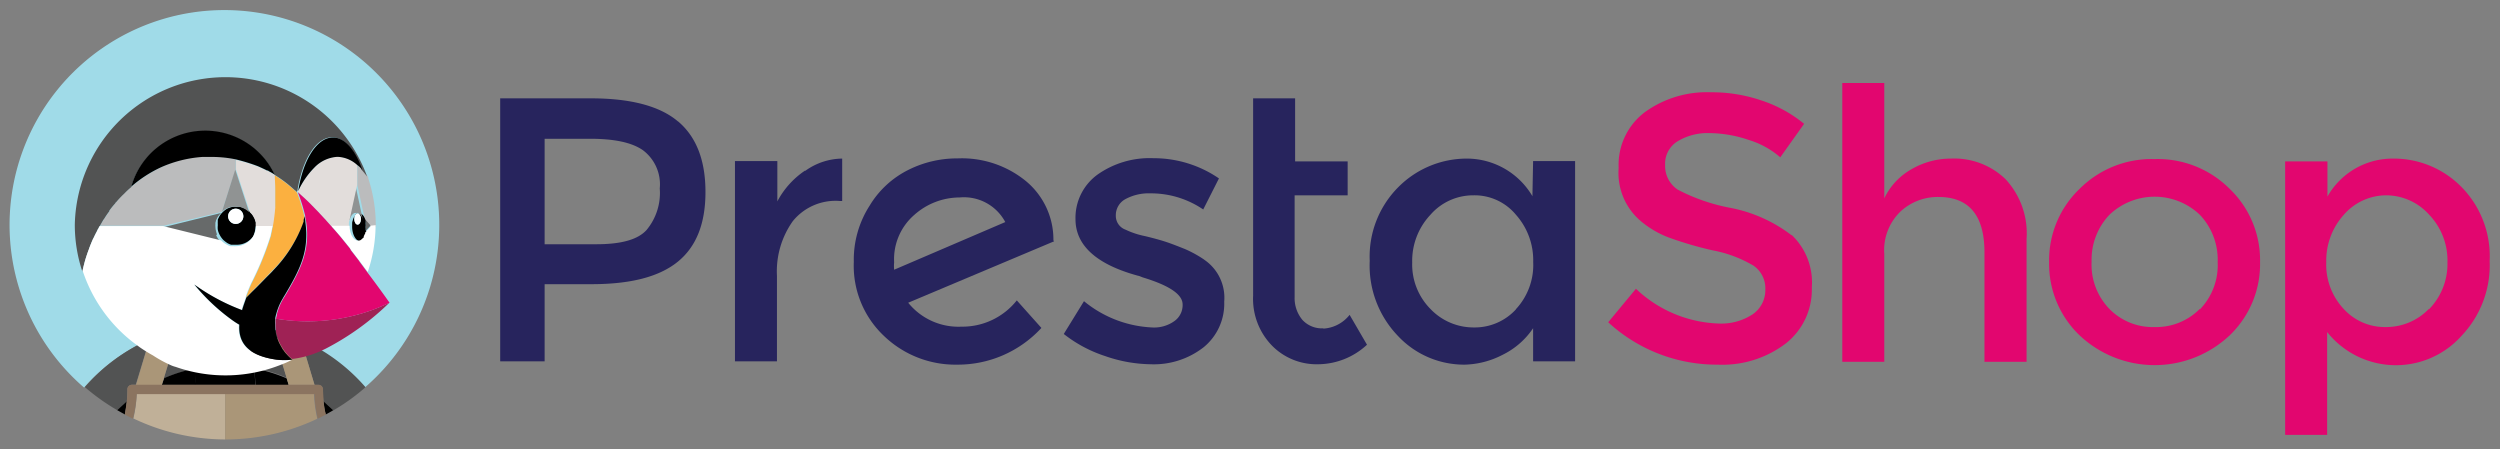 <svg id="Calque_1" data-name="Calque 1" xmlns="http://www.w3.org/2000/svg" viewBox="0 0 256 46"><rect x="0" y="0" width="256" height="46" fill="#808080" stroke="none"/><title>site-web-ecommerce-maroc</title><path d="M91.56,27.62a3.79,3.79,0,0,1,0-.75A6,6,0,0,1,93.63,22a7,7,0,0,1,4.64-1.78,4.79,4.79,0,0,1,4.67,2.52Zm16.31-3a7.77,7.77,0,0,0-2.82-6.08,10.37,10.37,0,0,0-7-2.32,11.11,11.11,0,0,0-5,1.16,9.65,9.65,0,0,0-4,3.68,10.24,10.24,0,0,0-1.62,5.75,9.87,9.87,0,0,0,3.11,7.61A10.55,10.55,0,0,0,98,37.34a11.63,11.63,0,0,0,8.64-3.76l-2.52-2.82a7.11,7.11,0,0,1-5.67,2.69A6.61,6.61,0,0,1,93,31l14.94-6.29Z" style="fill:#27245d"/><path d="M82.42,17.48a8.67,8.67,0,0,0-2.82,3.14V16.49H75.26V37h4.3V28.24a8.87,8.87,0,0,1,1.62-5.59A5.64,5.64,0,0,1,86,20.58h.24l0-4.34a6.57,6.57,0,0,0-3.76,1.24" style="fill:#27245d"/><path d="M123.3,26.58a12,12,0,0,0-1.94-1.07c-.63-.25-1.25-.5-1.87-.71s-1.36-.41-2.23-.62a8.42,8.42,0,0,1-2-.66,1.5,1.5,0,0,1-1-1.45,1.87,1.87,0,0,1,1-1.69,5,5,0,0,1,2.53-.58,9.5,9.5,0,0,1,5.42,1.65l1.61-3.18a11.8,11.8,0,0,0-6.7-2.07,9.25,9.25,0,0,0-5.75,1.69,5.47,5.47,0,0,0-2.24,4.55c0,2.69,2.15,4.64,6.42,5.8.08,0,.24.08.45.16,2.73.83,4.1,1.74,4.1,2.78a2,2,0,0,1-.83,1.69,3.56,3.56,0,0,1-2.32.66A11.81,11.81,0,0,1,111,30.84l-2.07,3.36a13.7,13.7,0,0,0,4.26,2.27,14.64,14.64,0,0,0,4.64.83,8.28,8.28,0,0,0,5.42-1.74,5.75,5.75,0,0,0,2.11-4.67,4.7,4.7,0,0,0-2.07-4.31" style="fill:#27245d"/><path d="M66.2,23.56c-.91,1-2.65,1.45-5.13,1.45h-5.3V14.21H60.4c2.49,0,4.27.37,5.42,1.16a4.37,4.37,0,0,1,1.74,3.93,5.92,5.92,0,0,1-1.36,4.26m3.22-11.13q-2.79-2.36-8.93-2.36H51.22V37h4.55v-7.9h4.8c4,0,6.91-.75,8.81-2.28s2.86-3.89,2.86-7.16-.95-5.67-2.82-7.24" style="fill:#27245d"/><path d="M135.51,33.62a2.7,2.7,0,0,1-2.15-.87,3.48,3.48,0,0,1-.79-2.32V20H138V16.53h-5.38V10.07h-4.3v20.2a6.87,6.87,0,0,0,1.94,5.13,6.41,6.41,0,0,0,4.72,1.9,7.43,7.43,0,0,0,5-2l-1.78-3.06a3.7,3.7,0,0,1-2.69,1.41" style="fill:#27245d"/><path d="M155.24,31.67a5.72,5.72,0,0,1-4.3,1.86,6.09,6.09,0,0,1-4.43-1.86,6.48,6.48,0,0,1-1.9-4.8A6.88,6.88,0,0,1,146.47,22a5.81,5.81,0,0,1,4.43-2,5.5,5.5,0,0,1,4.34,2A7,7,0,0,1,157,26.83a6.65,6.65,0,0,1-1.78,4.84m1.7-11.58a7.8,7.8,0,0,0-6.66-3.85,9.88,9.88,0,0,0-7,2.85,10.07,10.07,0,0,0-3,7.62,10.39,10.39,0,0,0,2.89,7.69A9.28,9.28,0,0,0,150,37.34a8.85,8.85,0,0,0,3.85-1,8,8,0,0,0,3.14-2.73V37h4.3V16.49h-4.3Z" style="fill:#27245d"/><path d="M225.26,31.63a6.27,6.27,0,0,1-4.64,1.86A6.2,6.2,0,0,1,216,31.63a6.51,6.51,0,0,1-1.82-4.84A6.68,6.68,0,0,1,216,22a6.71,6.71,0,0,1,9.27,0,6.68,6.68,0,0,1,1.82,4.84,6.51,6.51,0,0,1-1.82,4.84m-4.64-15.39a10.43,10.43,0,0,0-7.69,3.06,10.12,10.12,0,0,0-3.11,7.49,10.12,10.12,0,0,0,3.11,7.49,11.21,11.21,0,0,0,15.39,0,10.11,10.11,0,0,0,3.1-7.49,10.11,10.11,0,0,0-3.1-7.49,10.41,10.41,0,0,0-7.7-3.06" style="fill:#e2066f"/><path d="M248.72,31.63a6.07,6.07,0,0,1-4.43,1.86,5.68,5.68,0,0,1-4.3-1.86,6.62,6.62,0,0,1-1.78-4.8A7,7,0,0,1,240,22,5.77,5.77,0,0,1,244.33,20,5.94,5.94,0,0,1,248.76,22a6.78,6.78,0,0,1,1.86,4.88,6.64,6.64,0,0,1-1.9,4.8M252,19.09a9.72,9.72,0,0,0-7-2.85,7.66,7.66,0,0,0-6.67,3.89v-3.6H234v28h4.3V34a9,9,0,0,0,13.74.41,10.49,10.49,0,0,0,2.9-7.69A10.11,10.11,0,0,0,252,19.09" style="fill:#e2066f"/><path d="M199.77,16.24a8,8,0,0,0-4,1.07,6.77,6.77,0,0,0-2.82,3V8.5h-4.3V37.05h4.3V26a5.48,5.48,0,0,1,1.66-4.34,5.61,5.61,0,0,1,3.89-1.49c3.14,0,4.71,1.9,4.71,5.67V37.05h4.31V24.47a8.15,8.15,0,0,0-2.15-6.12,7.55,7.55,0,0,0-5.59-2.11" style="fill:#e2066f"/><path d="M183.47,24.1a14.92,14.92,0,0,0-6.25-2.81,19.31,19.31,0,0,1-5.42-1.87,2.9,2.9,0,0,1-1.29-2.52,2.68,2.68,0,0,1,1.29-2.44,5.93,5.93,0,0,1,3.27-.83,12.78,12.78,0,0,1,4,.7,8.76,8.76,0,0,1,3.23,1.78l2.44-3.43a13.47,13.47,0,0,0-4.39-2.4,15.61,15.61,0,0,0-5.13-.83,10.84,10.84,0,0,0-6.74,2,6.75,6.75,0,0,0-2.73,5.75,6.46,6.46,0,0,0,2.4,5.55,9.85,9.85,0,0,0,2.73,1.57,37.33,37.33,0,0,0,4.51,1.32,12.8,12.8,0,0,1,4.18,1.57,2.82,2.82,0,0,1,1.2,2.45,3,3,0,0,1-1.29,2.52,5.85,5.85,0,0,1-3.47.95,12.92,12.92,0,0,1-8.49-3.56L164.68,33a16.42,16.42,0,0,0,11.21,4.34,10.72,10.72,0,0,0,7-2.19,7,7,0,0,0,2.64-5.71,6.71,6.71,0,0,0-2.06-5.38" style="fill:#e2066f"/><path d="M15.32,34.76c.36-.16.71-.29,1.07-.44l1.23-.42c.52-.16,1-.3,1.57-.41a20.4,20.4,0,0,1,2.15-.34C20.93,34.42,20.49,35.7,20,37c0,.25,0,.48,0,.73a16,16,0,0,1,6.06,0,5.71,5.71,0,0,1,0-.73c-.49-1.26-.94-2.54-1.35-3.81a17.18,17.18,0,0,1,2.15.34c.53.11,1,.25,1.57.41s.82.26,1.23.42.72.28,1.07.44a19.12,19.12,0,0,1,6.62,4.89,22,22,0,1,0-28.74,0A19.12,19.12,0,0,1,15.32,34.76Z" style="fill:#a0dbe8"/><path d="M16.77,38.75a15.09,15.09,0,0,1,3.26-1A5.71,5.71,0,0,0,20,37c.49-1.26.94-2.54,1.35-3.81a17.18,17.18,0,0,0-2.15.34c-.53.11-1,.25-1.57.41s-.82.26-1.23.42l1.6.4Z" style="fill:#525353"/><path d="M13,41.1c0-.41.05-.82.05-1.24a.47.47,0,0,1,.46-.46h.39l1.41-4.65a19,19,0,0,0-6.62,4.89A22.15,22.15,0,0,0,12,42Z" style="fill:#525353"/><path d="M30.81,34.76l1.4,4.66h.4a.45.45,0,0,1,.45.45c0,.43,0,.84.06,1.25a12,12,0,0,1,1,.91,20.59,20.59,0,0,0,3.31-2.38A18.87,18.87,0,0,0,30.81,34.76Z" style="fill:#525353"/><path d="M28.13,34.72l1.59-.4-1.23-.42c-.51-.16-1-.3-1.57-.41a19.62,19.62,0,0,0-2.15-.34c.41,1.27.85,2.55,1.35,3.81,0,.25,0,.48,0,.73a14.84,14.84,0,0,1,3.25,1Z" style="fill:#525353"/><path d="M23.06,39.42h3.1a13.89,13.89,0,0,1-.07-1.7,16,16,0,0,0-6.06,0,13.82,13.82,0,0,1-.08,1.7Z"/><path d="M12,42l.78.44q.14-.66.21-1.35C12.66,41.4,12.34,41.7,12,42Z"/><path d="M16.57,39.42H20a12.15,12.15,0,0,0,.07-1.7,14.67,14.67,0,0,0-3.25,1Z"/><path d="M33.13,41.1q.07.69.21,1.35c.26-.13.51-.28.78-.44C33.79,41.7,33.47,41.4,33.13,41.1Z"/><path d="M29.56,39.42l-.2-.67a15.09,15.09,0,0,0-3.26-1,13.82,13.82,0,0,0,.08,1.7Z"/><path d="M16.57,39.42l.2-.67,1.22-4-1.6-.4c-.36.13-.71.28-1.07.44l-1.4,4.66h2.65Z" style="fill:#aa9678"/><path d="M29.36,38.75l.2.67h2.65l-1.4-4.66c-.36-.16-.71-.29-1.07-.44l-1.6.4Z" style="fill:#aa9678"/><path d="M14,40.36l0,0h0Z" style="fill:#c0b098"/><path d="M23.06,40.33H14l0,0a12.43,12.43,0,0,1-.34,2.52A21.89,21.89,0,0,0,23.06,45V40.33Z" style="fill:#c0b098"/><path d="M32.17,40.33h-.05l.05,0Z" style="fill:#aa9678"/><path d="M32.12,40.33H23.06V45a21.91,21.91,0,0,0,9.43-2.12,13.29,13.29,0,0,1-.34-2.52A0,0,0,0,0,32.12,40.33Z" style="fill:#aa9678"/><path d="M33.13,41.1c0-.41-.05-.82-.05-1.24a.47.47,0,0,0-.46-.46H13.49a.46.46,0,0,0-.45.46c0,.42,0,.83-.06,1.24s-.12.91-.2,1.35c.27.15.55.29.83.43A13.29,13.29,0,0,0,14,40.36v0h18.2v0a13.18,13.18,0,0,0,.34,2.52l.84-.43C33.24,42,33.18,41.56,33.13,41.1Z" style="fill:#8b7460"/><path d="M30.47,19.66h0a17.35,17.35,0,0,1,.75,2.42c0,.06,0,.11,0,.17s0,.16,0,.24c0-.11,0-.24.07-.38a17.78,17.78,0,0,0-.76-2.45Z" style="fill:none"/><path d="M36.87,24.64l0,0A0,0,0,0,1,36.87,24.64Z" style="fill:none"/><path d="M37,24.52l-.05.05Z" style="fill:none"/><path d="M29.81,19.09a12.76,12.76,0,0,0-1.6-1.16h0A11.82,11.82,0,0,1,29.81,19.09Z" style="fill:none"/><path d="M35.83,25.52l0,.06S35.84,25.53,35.83,25.52Z" style="fill:none"/><path d="M31.14,22.53c0,.07,0,.13,0,.18Z" style="fill:none"/><path d="M29,30.56a5.27,5.27,0,0,0-.67,1.59A5.07,5.07,0,0,1,29,30.56c.12-.19.22-.37.32-.54-.1.16-.2.35-.32.54Z" style="fill:none"/><path d="M30.47,19.66a1.33,1.33,0,0,1,.06-.12h0a.45.45,0,0,0-.06.12l.39.35Z" style="fill:none"/><path d="M27.42,17.48s-.06,0-.07-.05Z" style="fill:none"/><path d="M27.54,17.54a.47.47,0,0,0-.09-.06S27.51,17.52,27.54,17.54Z" style="fill:none"/><path d="M36.74,26.68l.09.1Z" style="fill:none"/><path d="M28.26,20c0,.23,0,.47,0,.69C28.24,20.47,28.26,20.23,28.26,20Z" style="fill:none"/><path d="M28.17,17.9l-.48-.28Z" style="fill:none"/><path d="M27.67,17.61a.42.42,0,0,0-.13-.07A.42.42,0,0,0,27.67,17.61Z" style="fill:none"/><path d="M33.87,23.13s0,.05.06.08h0s0-.05-.06-.08Z" style="fill:none"/><path d="M30.86,20c.3.27.59.54.87.82C31.44,20.55,31.16,20.28,30.86,20Z" style="fill:none"/><path d="M36.59,21.68a.9.9,0,0,1,.16,0Z" style="fill:none"/><path d="M35.74,22.78s0,0,0,.07S35.74,22.81,35.74,22.78Z" style="fill:none"/><path d="M36.8,21.73a.24.24,0,0,1,.1.05Z" style="fill:none"/><path d="M37.13,22a.05.05,0,0,1,0,0S37.15,22,37.13,22Z" style="fill:none"/><path d="M36,22.06s0,0,0,0S36,22.05,36,22.06Z" style="fill:none"/><path d="M36.43,21.71a.65.65,0,0,1,.16,0A.65.65,0,0,0,36.43,21.71Z" style="fill:none"/><path d="M32.52,21.65l-.41-.42A5.4,5.4,0,0,1,32.52,21.65Z" style="fill:none"/><path d="M36.59,16.88h0v2l-.77,3.59v0h0l.77-3.59V16.88Z" style="fill:none"/><path d="M33.25,22.43,33,22.19Z" style="fill:none"/><path d="M37.37,22.52s0,.06,0,.08h0s0-.05,0-.08Z" style="fill:none"/><path d="M35.7,23.19h0v0S35.7,23.18,35.7,23.19Z" style="fill:none"/><path d="M36.28,21.78a.27.27,0,0,1,.11-.05A.58.58,0,0,0,36.28,21.78Z" style="fill:none"/><path d="M36.12,21.92a.41.41,0,0,1,.12-.11Z" style="fill:none"/><path d="M37.4,23.81h0c0,.07,0,.14-.08.22a1.13,1.13,0,0,0,.08-.22Z" style="fill:none"/><path d="M10.59,22.52l.11-.15C10.67,22.43,10.62,22.47,10.59,22.52Z" style="fill:none"/><path d="M36.94,21.81a1.31,1.31,0,0,1,.12.11A1.31,1.31,0,0,0,36.94,21.81Z" style="fill:none"/><path d="M11.22,21.61s0-.05,0-.06S11.24,21.58,11.22,21.61Z" style="fill:none"/><path d="M9.64,24.27a1.79,1.79,0,0,1-.12.24A1.34,1.34,0,0,0,9.64,24.27Z" style="fill:none"/><path d="M9.16,25.4s0,0,0,.05S9.16,25.42,9.16,25.4Z" style="fill:none"/><path d="M12.64,19.94l.14-.13Z" style="fill:none"/><path d="M11.87,20.79c0-.06.09-.1.13-.16S11.91,20.73,11.87,20.79Z" style="fill:none"/><path d="M37.37,22.52l-.78-3.59Z" style="fill:none"/><path d="M23.72,25.23l0,0A.06.06,0,0,0,23.72,25.23Z" style="fill:none"/><path d="M23.92,25.26a0,0,0,0,1,0,0A0,0,0,0,0,23.92,25.26Z" style="fill:none"/><path d="M10.12,23.32c0,.09-.1.18-.14.28C10,23.51,10.07,23.42,10.12,23.32Z" style="fill:none"/><path d="M23.51,25.17l0,0Z" style="fill:none"/><path d="M22.12,22.72s0,0,0,.05A.09.09,0,0,0,22.12,22.72Z" style="fill:none"/><path d="M22.18,22.53s0,0,0,0A0,0,0,0,0,22.18,22.53Z" style="fill:none"/><path d="M22.25,22.36a0,0,0,0,1,0,0Z" style="fill:none"/><path d="M37.19,24.3s0,.08-.07.11A.34.34,0,0,0,37.19,24.3Z" style="fill:none"/><path d="M22.09,22.94a.09.09,0,0,1,0,0A.09.09,0,0,1,22.09,22.94Z" style="fill:none"/><path d="M37.31,24.08a.69.69,0,0,1-.07.15A1.07,1.07,0,0,0,37.31,24.08Z" style="fill:none"/><path d="M29.36,36.27a1.73,1.73,0,0,1-.21-.25,3,3,0,0,0,.21.25Z" style="fill:#525353"/><path d="M29.87,36.78h0a4.12,4.12,0,0,1-.51-.5h0A4.12,4.12,0,0,0,29.87,36.78Z" style="fill:#aa9678"/><path d="M37.7,18.11h0a7.35,7.35,0,0,0-.57-.71h0a2.23,2.23,0,0,0-.26-.27l-.1-.09-.18-.15h0v2.05l.78,3.59h0a.32.32,0,0,0,0,.09l.54.61h.57v-.16h0a15.43,15.43,0,0,0-.78-4.84h0A.3.3,0,0,0,37.7,18.11Z" style="fill:#bbbcbd"/><path d="M37.46,22.87h0v0h0a2.26,2.26,0,0,1,0,.26v.05h0v0a2,2,0,0,1,0,.25h0v0l-.05.26h0l.54-.6-.54-.61h0C37.43,22.68,37.44,22.77,37.46,22.87Z" style="fill:#676a6a"/><path d="M37.44,23.56v0a1.14,1.14,0,0,0,0-.25v-.12a1.14,1.14,0,0,0,0-.26v0l0-.27s0-.05,0-.08a1.78,1.78,0,0,0-.21-.46s0,0,0,0l-.07-.09a.4.4,0,0,0-.12-.1s0,0,0,0a.27.27,0,0,0-.1-.06h0a.38.38,0,0,0-.16,0,.45.45,0,0,0-.16,0h0a.3.3,0,0,0-.11.06s0,0,0,0a1.27,1.27,0,0,1-.12.1l-.07.09,0,0a1.29,1.29,0,0,0-.2.46h0a.92.92,0,0,0-.06.25s0,0,0,.07,0,.19,0,.3v0h0c0,.84.4,1.52.88,1.52a1.11,1.11,0,0,0,.25-.05l0,0,.09-.06.05,0a1.31,1.31,0,0,0,.11-.12l.08-.1a.43.43,0,0,1,0-.07c0-.05,0-.09.07-.15a.11.11,0,0,0,0-.06c0-.07,0-.15.08-.22S37.44,23.64,37.44,23.56ZM36.62,23c-.19,0-.34-.25-.34-.57s.15-.57.34-.57.34.25.34.57S36.8,23,36.62,23Z"/><ellipse cx="36.62" cy="22.43" rx="0.34" ry="0.57" style="fill:#fff"/><path d="M35.8,22.52h0a1.78,1.78,0,0,1,.21-.46s0,0,0,0l.07-.09a.4.4,0,0,1,.12-.1s0,0,0,0a.27.27,0,0,1,.1-.06h.05a.38.38,0,0,1,.16,0,.45.45,0,0,1,.16,0h0a.21.21,0,0,1,.1.06l0,0a1.27,1.27,0,0,0,.12.1l.07.09,0,0a1.29,1.29,0,0,1,.2.46h0l-.77-3.59-.78,3.59Z" style="fill:#909393"/><path d="M26.21,23.18a.78.78,0,0,0,0-.22h0a1.33,1.33,0,0,0,0-.21h0a.6.6,0,0,0-.06-.19h0a.73.73,0,0,0-.07-.19h0l-.09-.18h0a2,2,0,0,0-.36-.46,2.16,2.16,0,0,0-.65-.43h0l-.36-.12h0a1.72,1.72,0,0,0-.39,0,1.75,1.75,0,0,0-.4,0h0a2,2,0,0,0-.37.11h0a1.35,1.35,0,0,0-.34.17h0a2.31,2.31,0,0,0-.29.24h0a2,2,0,0,0-.38.48h0l-.09.18a0,0,0,0,1,0,0,.52.52,0,0,0-.06.16s0,0,0,0,0,.1,0,.16,0,0,0,.05a.76.76,0,0,0,0,.16,0,0,0,0,1,0,0c0,.07,0,.15,0,.22a1.87,1.87,0,0,0,0,.4h0a1.86,1.86,0,0,0,.12.38h0a2.34,2.34,0,0,0,.42.65,3.05,3.05,0,0,0,.49.38h0l.17.08h0l.16.06,0,0,.16,0,0,0,.16,0h.27a1.94,1.94,0,0,0,.8-.16,1.7,1.7,0,0,0,.35-.19,2,2,0,0,0,.56-.55L26,24a2.21,2.21,0,0,0,.16-.81h0l0,0Zm-2.07-.25a.78.78,0,0,1,0-1.56.78.78,0,0,1,0,1.56Z"/><circle cx="24.14" cy="22.15" r="0.78" style="fill:#fff"/><path d="M22.71,21.7h0l1.43-4.38v-1A12.31,12.31,0,0,0,21.7,16c-.28,0-.56,0-.84,0a.27.27,0,0,0-.12,0,11.91,11.91,0,0,0-4.14,1.08,13.34,13.34,0,0,0-3.09,2h0c-.25.22-.5.44-.73.67l-.14.13c-.22.22-.44.46-.64.69,0,.06-.09.1-.13.16q-.31.38-.6.75s0,0,0,.06c-.17.25-.35.5-.52.76l-.11.15c-.13.22-.26.44-.38.66h6.51Z" style="fill:#bbbcbd"/><path d="M28.2,21.21c0-.17,0-.33,0-.51s0-.45,0-.69v-.7c0-.47,0-.92-.05-1.39h0s0,0,0,0h0l-.48-.28h0a.46.46,0,0,0-.14-.07h0a.24.24,0,0,0-.08-.06l0,0-.07,0c-.29-.16-.6-.29-.91-.43a16.71,16.71,0,0,0-2.3-.71v1l1.42,4.37h0a1.54,1.54,0,0,1,.37.47h0l.09.17h0a1.07,1.07,0,0,1,.07.19h0a1.39,1.39,0,0,0,.06.19h0a1.52,1.52,0,0,1,0,.21h0a1.55,1.55,0,0,1,0,.22H28a17.37,17.37,0,0,0,.25-1.92Z" style="fill:#e2dddb"/><path d="M26.22,29.42l1.11-1.13c.21-.22.41-.44.62-.65a13.55,13.55,0,0,0,3.15-4.93c0-.05,0-.11,0-.18v0c0-.07,0-.14.05-.23s0-.12,0-.18a17.22,17.22,0,0,0-.75-2.41h0c-.06-.05-.1-.11-.16-.15l-.5-.44a12.76,12.76,0,0,0-1.6-1.16h0c0,.47.05.92.05,1.39V20c0,.23,0,.47,0,.69s0,.33,0,.51v.06c-.06.64-.13,1.29-.25,1.92l-.2,1a30.6,30.6,0,0,1-2,4.89c-.19.43-.36.87-.52,1.31l-.05.13c.22-.24.43-.44.57-.59S26.06,29.56,26.22,29.42Z" style="fill:#fbb040"/><path d="M22.72,21.7h0a3.36,3.36,0,0,1,.29-.24h0a1.54,1.54,0,0,1,.34-.17h0a1.37,1.37,0,0,1,.36-.11h0a1.72,1.72,0,0,1,.39,0,1.81,1.81,0,0,1,.4,0h0a1.6,1.6,0,0,1,.37.12h0a2.06,2.06,0,0,1,.64.43h0l-1.42-4.37Z" style="fill:#909393"/><path d="M22.22,24a2.38,2.38,0,0,1-.11-.38h0a1.9,1.9,0,0,1-.05-.4.82.82,0,0,1,0-.22.06.06,0,0,1,0,0,.76.76,0,0,1,0-.16s0,0,0-.05l.05-.16s0,0,0,0,0-.12.06-.16,0,0,0,0l.08-.18h0a2.28,2.28,0,0,1,.39-.48h0l-6,1.48h0l5.94,1.45a2,2,0,0,1-.44-.65Z" style="fill:#676a6a"/><path d="M35.73,22.85a.56.56,0,0,1,0-.07,1.53,1.53,0,0,1,.06-.25v0l.78-3.59V16.86a3.26,3.26,0,0,0-2-.82,3.49,3.49,0,0,0-2.37,1.12,9.12,9.12,0,0,0-1.66,2.37,1.33,1.33,0,0,1-.06.12l.4.35c.29.26.59.54.86.82l.4.39c.13.15.28.28.41.43s.35.36.51.55l.22.24.62.69h0l.07.07h1.77v0A1.62,1.62,0,0,1,35.73,22.85Z" style="fill:#e2dddb"/><path d="M9.14,25.45s0,0,0-.05c.11-.29.23-.58.36-.88a1.67,1.67,0,0,1,.12-.23,6,6,0,0,1,.34-.67c0-.09.09-.18.14-.28s.06-.11.09-.15l.38-.66.11-.15c.16-.26.33-.51.52-.76,0,0,0,0,0-.06a8.79,8.79,0,0,1,.6-.74c0-.06.09-.1.13-.16.2-.24.42-.47.64-.69l.14-.13a7.93,7.93,0,0,1,.73-.68h0a7.94,7.94,0,0,1,7.59-5.72,7.86,7.86,0,0,1,4.1,1.17,8,8,0,0,1,2.94,3.2s0,0,0,0,0,.06.06.1h0a12.76,12.76,0,0,1,1.6,1.16l.5.44c.06,0,.1.1.16.15h0a.27.27,0,0,1,.06-.12c.5-3.18,1.9-5.48,3.56-5.48,1.24,0,2.36,1.3,3,3.31h0q.29.32.57.69h0s0,0,0,0h0a.32.32,0,0,1,0,.09h0l0-.11A15.43,15.43,0,0,0,7.66,23a15.23,15.23,0,0,0,.77,4.8h0c.1-.46.21-.91.35-1.35S9,25.78,9.14,25.45Z" style="fill:#525353"/><path d="M37.94,23.21l-.54.6h0c0,.07,0,.14-.08.22l0,0a.41.41,0,0,1-.07.15s0,0,0,.07,0,.08-.08.11a.38.38,0,0,1-.11.11l-.05.05-.08.06h0a.51.51,0,0,1-.25.06c-.48,0-.88-.67-.88-1.52H33.91c.34.38.66.76,1,1.15v0l.93,1.14,0,.06c.29.36.57.73.85,1.1l.09.1c.29.4.58.79.88,1.17v0a15.17,15.17,0,0,0,.8-4.78h0l-.54.05Z" style="fill:#fff"/><path d="M20.74,16.07h.12q.42,0,.84,0a12.31,12.31,0,0,1,2.44.25h0v0a18.08,18.08,0,0,1,2.3.71c.31.14.62.28.91.43a.13.13,0,0,1,.07,0,0,0,0,0,1,0,0,.24.24,0,0,1,.09.06h0l.13.07h0c.19.1.4.23.48.28h0v0h0l-.05-.11h0a7.87,7.87,0,0,0-14.63,1.35,12.79,12.79,0,0,1,3.09-2A12.57,12.57,0,0,1,20.74,16.07Z"/><path d="M32.18,17.17a3.55,3.55,0,0,1,2.38-1.11,3.16,3.16,0,0,1,2,.82h0l.18.14.1.09a3.45,3.45,0,0,1,.26.28h0c-.68-2-1.78-3.31-3-3.31-1.65,0-3.06,2.28-3.56,5.47h0A8.39,8.39,0,0,1,32.18,17.17Z"/><path d="M17.57,37.43a3,3,0,0,0,.42.14,15.35,15.35,0,0,0,10.85-.25l.28-.11a4.69,4.69,0,0,0,.46-.21,3.49,3.49,0,0,0,.39-.19l-.09,0h0a6,6,0,0,1-1.64,0c-3.18-.45-3.88-2-3.78-3.57a7.59,7.59,0,0,1-.7-.46,20.45,20.45,0,0,1-3.9-3.66,21.07,21.07,0,0,0,4.71,2.55l.17.07c.13-.45.3-.89.43-1.27h0l0-.13c.16-.44.34-.88.53-1.31a30.94,30.94,0,0,0,2-4.89l.21-1H26.21a2.17,2.17,0,0,1-.16.81,3.9,3.9,0,0,1-.19.35,2,2,0,0,1-.56.55,2.45,2.45,0,0,1-.35.19,2,2,0,0,1-.81.17.86.86,0,0,1-.22,0h0a.9.9,0,0,1-.16,0l0,0-.16,0,0,0-.16-.05h0L23.13,25h0a2.17,2.17,0,0,1-.48-.38L16.7,23.15H10.21l-.09.14c0,.09-.1.18-.14.28s-.24.46-.34.68a2.53,2.53,0,0,1-.12.23c-.13.29-.25.59-.36.88,0,0,0,0,0,0-.13.34-.25.69-.35,1s-.25.9-.35,1.35a15.33,15.33,0,0,0,5.61,7.67l.23.17a14.87,14.87,0,0,0,1.37.85A12.69,12.69,0,0,0,17.57,37.43Z" style="fill:#fff"/><path d="M28.21,32.62a2.7,2.7,0,0,0,0,.49,3,3,0,0,0,.06.8c0,.18.06.34.1.5a4.73,4.73,0,0,0,.25.66,5.87,5.87,0,0,0,.31.56l.1.16c.06.07.1.14.16.22l.21.25a3.08,3.08,0,0,0,.51.49v0a.06.06,0,0,0,0,0H30A10.46,10.46,0,0,0,32,36.28c.35-.13.7-.26,1-.41l.3-.14A27.3,27.3,0,0,0,39.87,31,19.32,19.32,0,0,1,28.21,32.62Z" style="fill:#9f2255"/><path d="M36.74,26.68l-.85-1.1s0,0,0-.06l-.92-1.14v0c-.32-.39-.65-.77-1-1.15,0,0,0-.05-.06-.08-.2-.23-.41-.45-.61-.69-.08-.07-.15-.16-.22-.23l-.52-.56-.41-.42-.39-.4c-.28-.28-.57-.55-.87-.82l-.39-.35h0a17.78,17.78,0,0,1,.76,2.45c0,.22.07.42.1.63.4,2.88-.54,4.77-2,7.26-.11.18-.22.37-.33.54a5.89,5.89,0,0,0-.67,1.6c0,.16-.07.32-.1.48A19.35,19.35,0,0,0,39.89,31S39,29.72,37.7,28c-.29-.4-.58-.8-.87-1.18Z" style="fill:#e2066f"/><path d="M29.87,36.78a4.12,4.12,0,0,1-.51-.5,2.41,2.41,0,0,1-.21-.24c-.06-.08-.1-.15-.16-.22s-.07-.11-.1-.16-.21-.36-.31-.56a6.44,6.44,0,0,1-.25-.66,2.6,2.6,0,0,1-.1-.5,4.19,4.19,0,0,1-.06-.8,2.63,2.63,0,0,1,0-.49,4.15,4.15,0,0,1,.11-.48,6,6,0,0,1,.67-1.6h0c.1-.19.22-.36.32-.54,1.47-2.49,2.4-4.36,2-7.26,0-.21-.06-.43-.1-.63a3.14,3.14,0,0,1-.08.38v0a1.46,1.46,0,0,1,0,.17A13.67,13.67,0,0,1,28,27.66c-.19.22-.4.42-.62.64s-.73.75-1.11,1.13l-.48.47-.57.58h0c-.13.39-.3.82-.43,1.28l-.17-.07a20.61,20.61,0,0,1-4.71-2.55,20.45,20.45,0,0,0,3.9,3.66,8.17,8.17,0,0,0,.7.45c-.1,1.6.6,3.12,3.78,3.58a6.92,6.92,0,0,0,1.64,0s0,0,0-.06Z"/></svg>